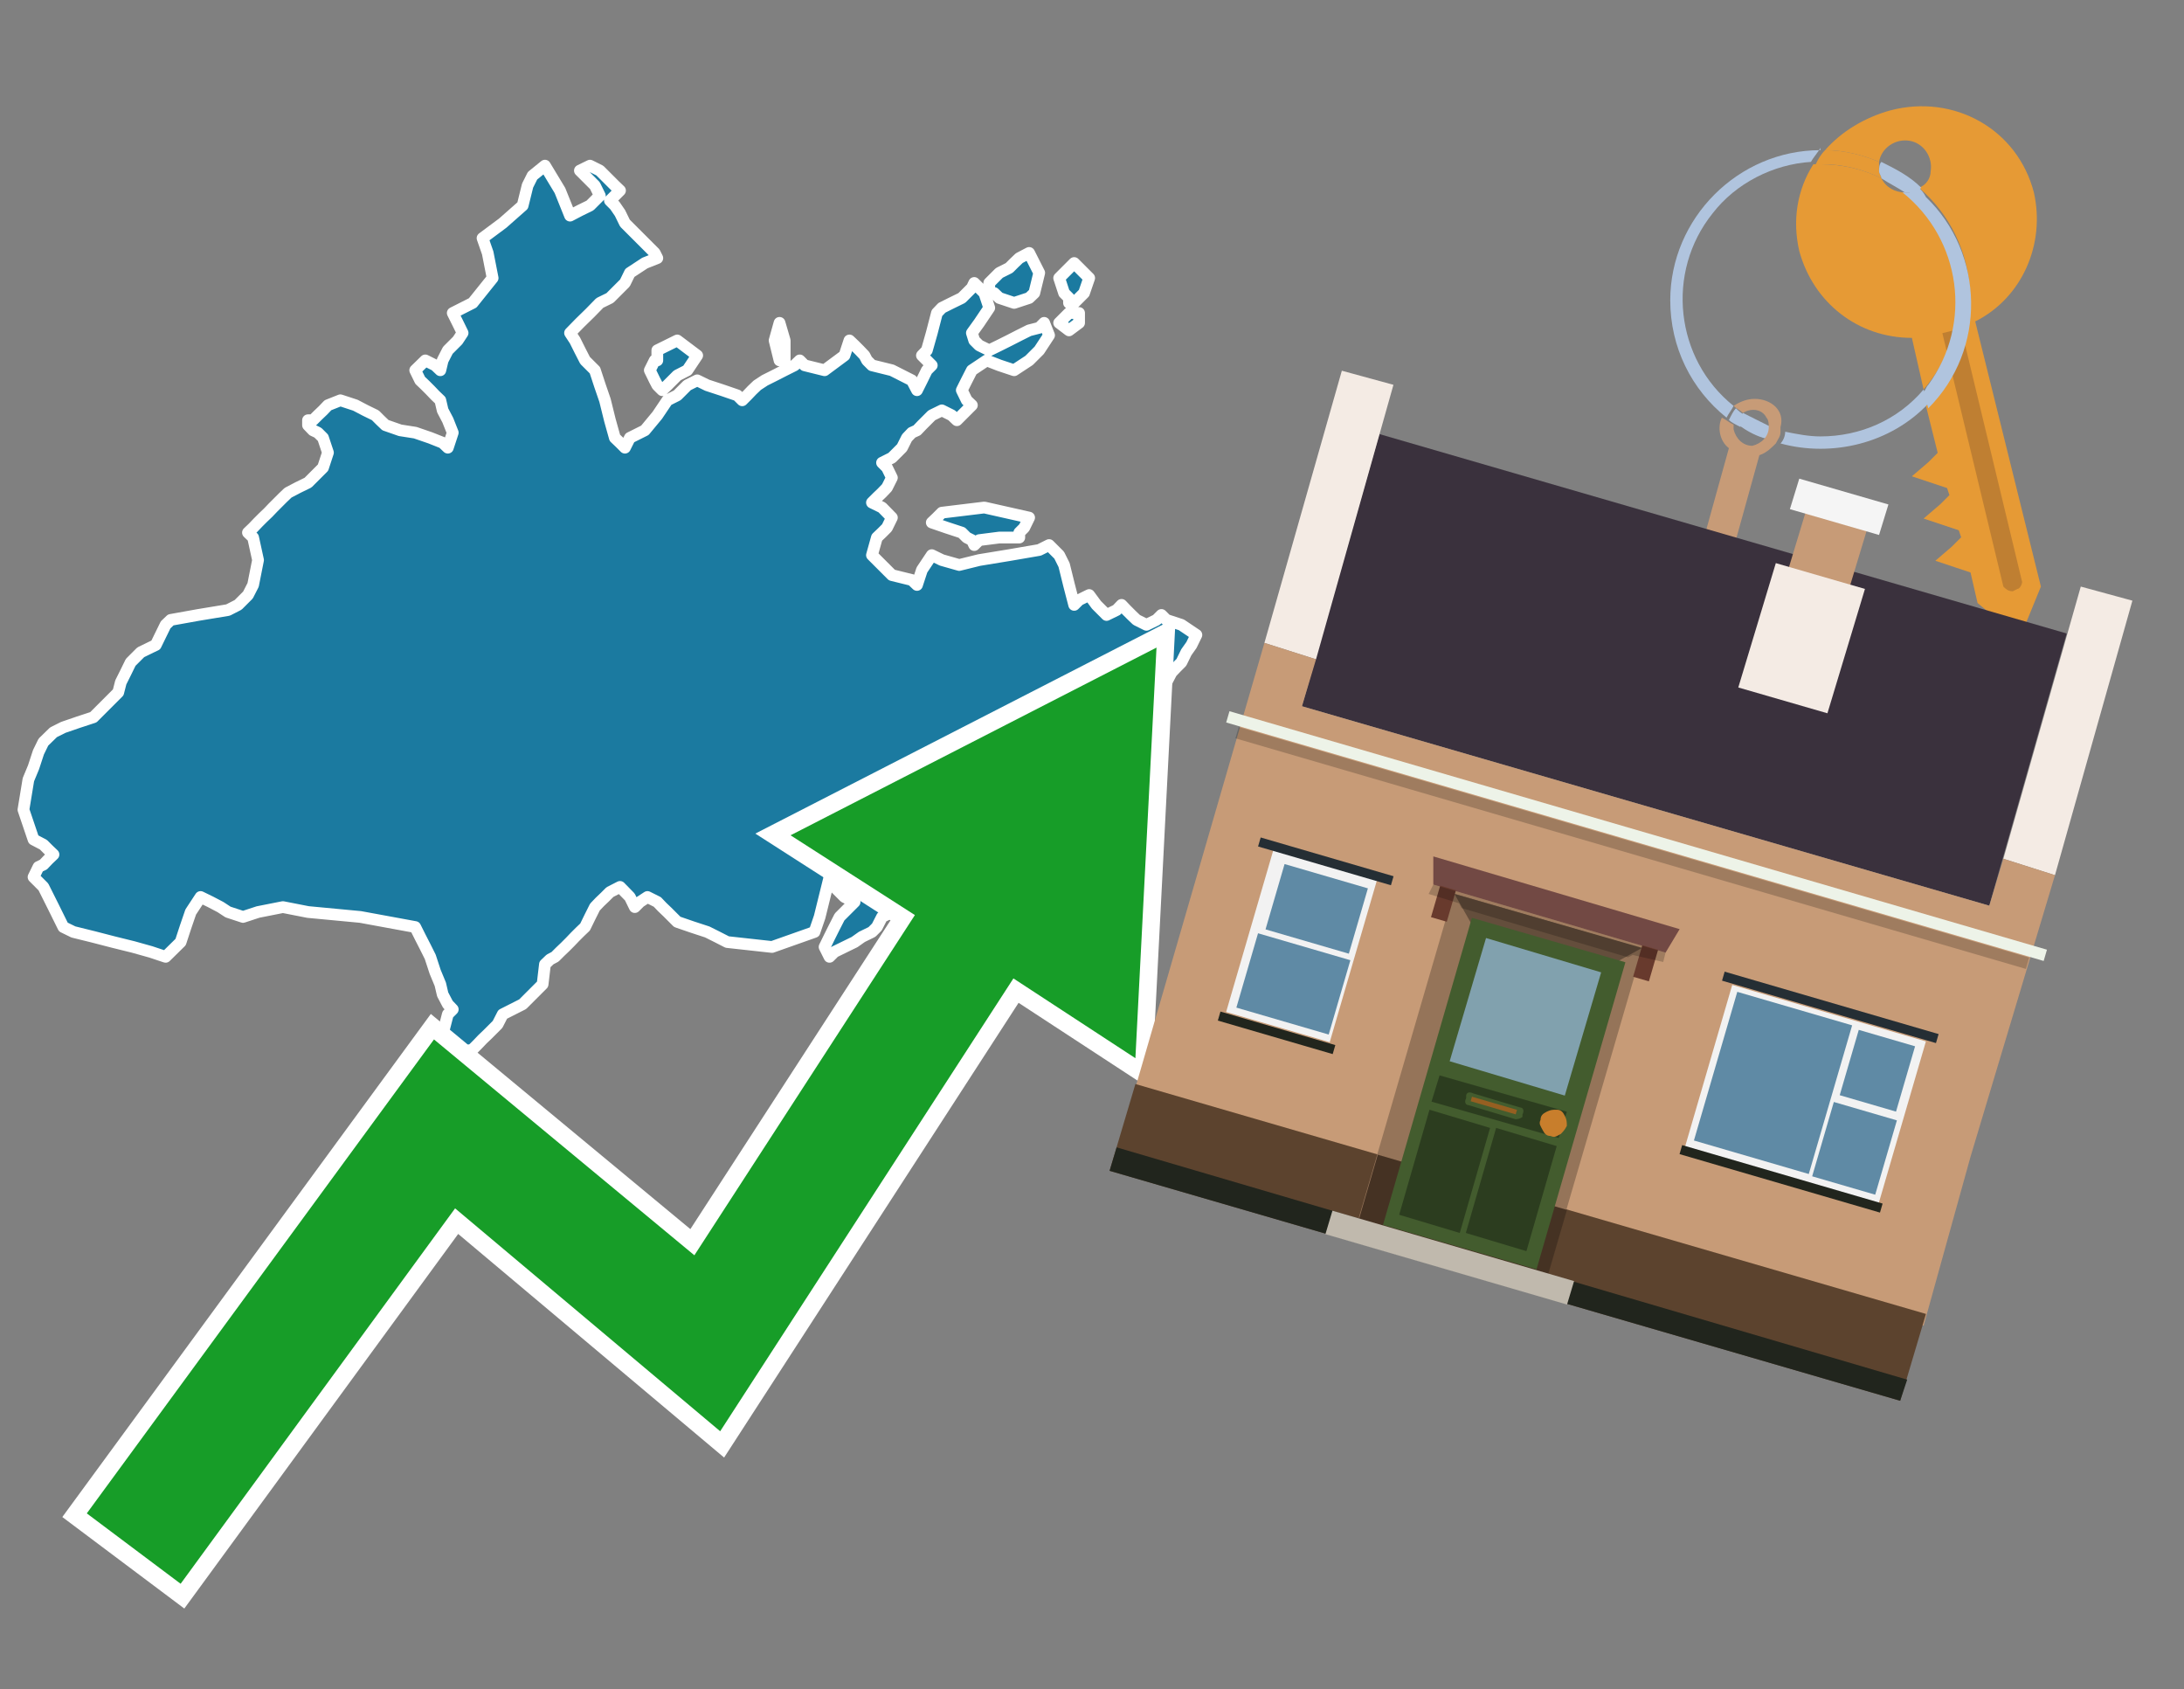 <?xml version="1.0" encoding="utf-8"?>
<!-- Generator: Adobe Illustrator 26.0.3, SVG Export Plug-In . SVG Version: 6.00 Build 0)  -->
<svg version="1.1" id="Text" xmlns="http://www.w3.org/2000/svg" xmlns:xlink="http://www.w3.org/1999/xlink" x="0px" y="0px"
	 width="93.1px" height="72px" viewBox="0 0 93.1 72" style="enable-background:new 0 0 93.1 72;" xml:space="preserve">
<rect x="0" y="0" width="93.1" height="72" fill="#808080" stroke="none"/>
<style type="text/css">
	.st0{fill:#1B7AA0;stroke:#FFFFFF;stroke-width:0.5;stroke-linejoin:round;}
	.st1{fill:none;stroke:#FFFFFF;stroke-width:1.5;stroke-miterlimit:10;}
	.st2{fill:#179D28;}
	.st3{fill:#E69A35;}
	.st4{fill:#B0C4DE;}
	.st5{fill:#C79B77;}
	.st6{fill:#BF7F32;}
	.st7{fill-rule:evenodd;clip-rule:evenodd;fill:#3A313D;}
	.st8{fill-rule:evenodd;clip-rule:evenodd;fill:#F4EBE4;}
	.st9{fill-rule:evenodd;clip-rule:evenodd;fill:#C79B77;}
	.st10{fill-rule:evenodd;clip-rule:evenodd;fill:#5C432E;}
	.st11{fill-rule:evenodd;clip-rule:evenodd;fill:#21251D;}
	.st12{fill-rule:evenodd;clip-rule:evenodd;fill:#F5F5F5;}
	.st13{fill-rule:evenodd;clip-rule:evenodd;fill:#EDF3E8;}
	.st14{opacity:0.2;fill-rule:evenodd;clip-rule:evenodd;}
	.st15{fill-rule:evenodd;clip-rule:evenodd;fill:#957459;}
	.st16{fill-rule:evenodd;clip-rule:evenodd;fill:#453223;}
	.st17{fill-rule:evenodd;clip-rule:evenodd;fill:#644E3C;}
	.st18{fill:#724944;}
	.st19{fill:#435C2E;}
	.st20{fill:#81A1AE;}
	.st21{fill:#2C3D1F;}
	.st22{fill:#C87E2C;}
	.st23{fill-rule:evenodd;clip-rule:evenodd;fill:#C0B9AD;}
	.st24{fill:#683A2D;}
	.st25{opacity:0.2;}
	.st26{fill:#965F21;}
	.st27{fill-rule:evenodd;clip-rule:evenodd;fill:#F2F2F2;}
	.st28{fill-rule:evenodd;clip-rule:evenodd;fill:#5F8AA5;}
	.st29{fill-rule:evenodd;clip-rule:evenodd;fill:#252E34;}
</style>
<path class="st0" d="M13.34,17.91L13.55,17.7L13.77,17.49L13.98,17.27L14.51,17.06L15.15,17.27L15.57,17.49L16.0,17.7L16.21,17.91L16.43,18.12L17.06,18.34L17.7,18.44L18.34,18.66L18.87,18.87L19.09,19.08L19.3,18.44L19.09,17.91L18.87,17.49L18.77,17.06L18.55,16.85L18.34,16.63L18.13,16.42L17.91,16.21L17.7,15.78L18.13,15.36L18.55,15.57L18.77,15.78L18.87,15.36L19.09,14.93L19.3,14.72L19.51,14.51L19.72,14.19L19.51,13.76L19.3,13.34L20.15,12.91L21.0,11.85L20.79,10.78L20.57,10.15L21.43,9.51L22.28,8.76L22.49,7.91L22.7,7.49L23.23,7.06L23.87,8.12L24.3,9.19L24.72,8.97L25.15,8.76L25.57,8.34L25.36,7.91L25.15,7.7L24.94,7.49L24.72,7.27L25.15,7.06L25.57,7.27L25.79,7.49L26.0,7.7L26.21,7.91L26.43,8.12L26.21,8.34L26.0,8.55L26.21,8.76L26.43,9.08L26.64,9.51L26.85,9.72L27.06,9.93L27.28,10.15L27.49,10.36L27.7,10.57L27.91,10.78L28.02,11.0L27.49,11.21L26.85,11.63L26.64,12.06L26.43,12.27L26.21,12.49L26.0,12.7L25.57,12.91L25.15,13.34L24.72,13.76L24.3,14.19L24.51,14.51L24.72,14.93L24.94,15.36L25.15,15.57L25.36,15.78L25.57,16.42L25.79,17.06L26.0,17.91L26.21,18.66L26.43,18.87L26.64,19.08L26.85,18.66L27.49,18.34L28.02,17.7L28.45,17.06L28.87,16.85L29.09,16.63L29.3,16.42L29.72,16.21L30.15,16.42L30.79,16.63L31.43,16.85L31.64,17.06L31.85,16.85L32.06,16.63L32.28,16.42L32.6,16.21L33.02,16.0L33.45,15.78L33.87,15.57L34.09,15.36L34.3,15.57L35.15,15.78L36.0,15.15L36.21,14.51L36.43,14.72L36.64,14.93L36.85,15.15L36.96,15.36L37.17,15.57L38.02,15.78L38.87,16.21L39.09,16.63L39.3,16.21L39.51,15.78L39.72,15.57L39.51,15.36L39.3,15.15L39.51,14.93L39.72,14.19L39.94,13.34L40.15,13.12L40.57,12.91L41.0,12.7L41.21,12.49L41.43,12.27L41.53,12.06L41.74,12.27L41.96,12.49L42.17,13.12L41.74,13.76L41.43,14.19L41.53,14.51L41.74,14.72L42.17,14.93L42.6,14.72L43.02,14.51L43.45,14.29L43.87,14.08L44.3,13.97L44.51,13.76L44.72,14.29L44.3,14.93L43.87,15.36L43.23,15.78L42.6,15.57L42.06,15.36L41.43,15.78L41.21,16.21L41.0,16.63L41.21,17.06L41.43,17.27L41.21,17.49L41.0,17.7L40.79,17.91L40.57,17.7L40.15,17.49L39.72,17.7L39.51,17.91L39.3,18.12L39.09,18.34L38.87,18.44L38.66,18.66L38.45,19.08L38.02,19.51L37.6,19.72L37.81,19.93L38.02,20.36L37.81,20.78L37.6,21.0L37.38,21.21L37.17,21.42L37.6,21.63L38.02,22.06L37.81,22.49L37.6,22.7L37.38,22.91L37.17,23.66L38.02,24.51L38.87,24.72L39.09,24.93L39.3,24.29L39.72,23.66L40.15,23.87L40.89,24.08L41.74,23.87L43.02,23.66L44.3,23.44L44.72,23.23L45.15,23.66L45.36,24.08L45.57,24.93L45.79,25.78L46.0,25.57L46.43,25.36L46.74,25.78L47.17,26.21L47.6,26.0L47.81,25.78L48.02,26.0L48.23,26.21L48.45,26.42L48.87,26.63L49.3,26.42L49.51,26.21L49.72,26.42L50.36,26.63L51.0,27.06L50.79,27.49L50.57,27.8L50.36,28.23L50.15,28.44L49.94,28.66L49.72,29.08L49.51,29.51L49.3,29.72L49.09,29.93L48.87,30.36L48.66,30.78L48.45,31.53L48.23,32.38L48.02,32.59L47.81,32.8L47.6,33.02L47.38,33.23L47.17,33.44L46.64,33.66L46.0,33.44L44.94,33.23L43.87,33.02L43.45,32.8L43.02,33.02L41.74,33.23L40.57,33.44L40.36,33.66L40.15,34.08L39.94,34.51L39.72,34.93L39.94,35.36L40.15,35.57L40.36,35.78L40.57,36.85L40.15,37.8L39.72,38.02L39.51,38.23L39.3,38.44L38.45,38.66L37.6,39.08L37.38,39.51L37.17,39.72L36.74,39.93L36.43,40.15L36.0,40.36L35.57,40.57L35.36,40.78L35.15,40.36L35.36,39.93L35.57,39.51L35.79,39.08L36.0,38.87L36.21,38.66L36.43,38.44L36.0,38.23L35.57,37.8L35.36,37.38L35.15,38.23L34.94,39.08L34.72,39.72L32.91,40.36L31.0,40.15L30.57,39.93L30.15,39.72L29.51,39.51L28.87,39.29L28.66,39.08L28.45,38.87L28.23,38.66L28.02,38.44L27.6,38.23L27.28,38.44L27.06,38.66L26.85,38.23L26.43,37.8L26.0,38.02L25.79,38.23L25.57,38.44L25.36,38.66L25.15,39.08L24.94,39.51L24.72,39.72L24.51,39.93L24.3,40.15L24.09,40.36L23.87,40.57L23.66,40.78L23.45,40.89L23.23,41.1L23.13,41.95L22.28,42.8L21.43,43.23L21.21,43.66L21.0,43.87L20.79,44.08L20.57,44.29L20.36,44.51L20.15,44.72L19.51,44.93L18.87,44.08L19.09,43.23L19.3,43.02L19.09,42.8L18.87,42.38L18.77,41.95L18.55,41.42L18.34,40.78L18.13,40.36L17.91,39.93L17.7,39.51L15.36,39.08L13.13,38.87L12.06,38.66L11.0,38.87L10.36,39.08L9.72,38.87L9.4,38.66L8.98,38.44L8.55,38.23L8.13,38.87L7.91,39.51L7.7,40.15L7.06,40.78L6.43,40.57L5.68,40.36L4.83,40.15L3.98,39.93L3.13,39.72L2.7,39.51L2.28,38.66L1.85,37.8L1.43,37.38L1.64,36.95L1.85,36.85L2.06,36.63L2.28,36.42L2.06,36.21L1.85,36.0L1.43,35.78L1.0,34.51L1.21,33.23L1.43,32.7L1.64,32.06L1.85,31.63L2.28,31.21L2.7,31.0L3.34,30.78L3.98,30.57L4.19,30.36L4.4,30.15L4.62,29.93L4.83,29.72L5.04,29.51L5.15,29.08L5.36,28.66L5.57,28.23L6.0,27.8L6.43,27.59L6.64,27.49L6.85,27.06L7.06,26.63L7.28,26.42L8.45,26.21L9.72,26.0L10.15,25.78L10.57,25.36L10.79,24.93L11.0,23.87L10.79,22.91L10.57,22.7L10.79,22.49L11.0,22.27L11.21,22.06L11.43,21.85L11.64,21.63L11.85,21.42L12.06,21.21L12.28,21.0L12.7,20.78L13.13,20.57L13.34,20.36L13.55,20.15L13.77,19.93L13.98,19.29L13.77,18.66L13.55,18.44L13.34,18.34L13.13,18.12L13.13,17.91ZM28.02,14.93L28.87,14.51L29.72,15.15L29.3,15.78L28.87,16.0L28.66,16.21L28.45,16.42L28.23,16.63L28.02,16.42L27.91,16.21L27.7,15.78L27.91,15.36L28.02,15.36ZM41.74,35.36L42.17,35.15L42.38,34.93L42.6,35.15L42.81,35.36L43.02,35.57L43.23,35.78L43.45,36.0L43.23,36.21L43.02,36.42L42.81,36.63L42.6,36.95L42.17,37.38L41.74,36.95L41.53,36.63L41.43,36.42L41.21,36.21L41.0,36.0L41.21,35.78L41.43,35.57L41.43,35.36ZM42.6,22.91L41.74,23.02L41.53,23.23L41.43,23.02L41.21,22.91L41.0,22.7L40.36,22.49L39.72,22.27L39.94,22.06L40.15,21.85L41.96,21.63L43.87,22.06L43.66,22.49L43.45,22.7L43.45,22.91ZM42.17,12.06L42.6,11.63L43.02,11.42L43.23,11.21L43.45,11.0L43.87,10.78L44.3,11.63L44.09,12.49L43.87,12.7L43.23,12.91L42.6,12.7L42.38,12.49L42.17,12.49ZM33.23,15.36L33.02,14.51L33.23,13.76L33.45,14.51L33.45,15.36ZM44.72,34.93L45.15,34.72L45.36,34.51L45.57,34.72L45.79,34.93L46.0,34.51L46.43,34.08L46.74,34.51L46.96,34.93L47.17,35.15L46.96,35.36L46.74,35.57L46.43,35.78L46.0,35.57L45.36,35.36L44.72,35.78L44.3,36.21L43.87,35.78L44.09,35.36L44.3,35.15L44.3,34.93ZM46.0,13.76L45.57,14.08L45.15,13.76L45.57,13.34L46.0,13.34ZM45.57,12.7L45.36,12.49L45.15,11.85L45.79,11.21L46.43,11.85L46.21,12.49L46.0,12.7L45.79,12.91L45.57,12.91Z"/>
<polygon class="st1" points="49.3,27.6 33.7,35.6 39,39 29.6,53.5 18.5,44.3 3.7,64.5 7.7,67.5 19.4,51.5 30.7,61 43.2,41.7 
	48.4,45.1 "/>
<polygon class="st2" points="49.3,27.6 33.7,35.6 39,39 29.6,53.5 18.5,44.3 3.7,64.5 7.7,67.5 19.4,51.5 30.7,61 43.2,41.7 
	48.4,45.1 "/>
<path class="st3" d="M80.2,7.6c0-0.1-0.1-0.2-0.1-0.3c0-0.1,0-0.3,0-0.4c-0.7-0.3-1.5-0.5-2.3-0.5c-0.2,0.2-0.3,0.4-0.4,0.6
	c0.1,0,0.2,0,0.3,0C78.5,7,79.4,7.2,80.2,7.6z"/>
<path class="st4" d="M77.6,6.4c-3.5,0-6.4,2.9-6.4,6.4c0,2,0.9,3.8,2.4,5c0.1-0.2,0.2-0.3,0.3-0.5c-2.5-2-2.9-5.7-0.9-8.2
	c1-1.3,2.6-2.1,4.2-2.2c0.1-0.2,0.3-0.4,0.4-0.6V6.4z"/>
<path class="st3" d="M84.2,13.7c2-1,3-3.3,2.5-5.5C86,5.5,83.3,4,80.6,4.7c-1.1,0.3-2.1,0.9-2.8,1.7c0.8,0,1.6,0.2,2.3,0.5
	c0.1-0.6,0.7-1,1.3-0.9c0.6,0.1,1,0.7,0.9,1.3c0,0.3-0.2,0.6-0.5,0.7c2.7,2.3,2.9,6.4,0.6,9c-0.1,0.1-0.2,0.2-0.3,0.3l0.5,2
	l-0.4,0.4l-0.7,0.6l0.9,0.3l0.6,0.2l0.1,0.3l-0.4,0.4L82,22.1l0.9,0.3l0.6,0.2l0.1,0.3l-0.4,0.4l-0.7,0.6l0.9,0.3l0.6,0.2l0.3,1.3
	l1.8,1.5L87,25L84.2,13.7z"/>
<path class="st3" d="M81.2,8.2c-0.4,0-0.8-0.2-1-0.6C79.4,7.2,78.5,7,77.6,7c-0.1,0-0.2,0-0.3,0c-0.7,1.1-0.9,2.4-0.6,3.7
	c0.6,2.2,2.5,3.7,4.8,3.7l0.5,2.2c2.1-2.4,1.9-6.1-0.6-8.2C81.3,8.3,81.2,8.3,81.2,8.2z"/>
<path class="st4" d="M74.1,18.1c0.4,0.3,0.8,0.5,1.2,0.6c0.1-0.1,0.2-0.3,0.2-0.5l0,0c-0.4-0.2-0.8-0.4-1.2-0.6
	C74.2,17.8,74.1,17.9,74.1,18.1z"/>
<path class="st4" d="M74.4,17.7c-0.2-0.1-0.3-0.2-0.4-0.3c-0.1,0.1-0.2,0.3-0.3,0.5c0.1,0.1,0.3,0.2,0.5,0.3
	C74.1,17.9,74.2,17.8,74.4,17.7z"/>
<path class="st5" d="M74.8,17c-0.3,0-0.6,0.1-0.9,0.3c0.1,0.1,0.3,0.2,0.4,0.3c0.3-0.2,0.8-0.2,1,0.2c0.1,0.1,0.1,0.3,0.1,0.4l0,0
	c0,0.4-0.3,0.7-0.7,0.8c-0.4,0-0.7-0.3-0.8-0.7c0,0,0,0,0-0.1v-0.1c-0.2-0.1-0.3-0.2-0.5-0.3c-0.2,0.4-0.1,1,0.3,1.3l-1,3.6L74,23
	l1-3.6c0.3-0.1,0.5-0.3,0.7-0.5c0.1-0.2,0.2-0.3,0.2-0.5c0-0.1,0-0.1,0-0.2C76.1,17.5,75.5,17,74.8,17z"/>
<path class="st6" d="M86,25.1l-0.2,0.1c-0.2,0-0.3-0.1-0.4-0.2l0,0l-2.6-10.8l0.8-0.2l2.6,10.8C86.2,24.9,86.1,25.1,86,25.1L86,25.1
	z"/>
<path class="st4" d="M80.1,7.3c0,0.1,0.1,0.2,0.1,0.3c0.3,0.2,0.7,0.4,1,0.6c0.1,0,0.2,0,0.3,0c0.1,0,0.3-0.1,0.4-0.2
	c-0.5-0.5-1.1-0.8-1.7-1.1C80.1,7,80.1,7.2,80.1,7.3z"/>
<path class="st4" d="M77.6,18.6c-0.5,0-1-0.1-1.5-0.2c0,0.2-0.1,0.4-0.2,0.5c2.2,0.6,4.7,0,6.3-1.7L82,16.6
	C80.9,17.9,79.3,18.6,77.6,18.6z"/>
<path class="st4" d="M81.8,8c-0.1,0.1-0.2,0.1-0.4,0.2c-0.1,0-0.2,0-0.3,0c2.5,2,3,5.6,1.1,8.2c-0.1,0.1-0.1,0.2-0.2,0.3l0.2,0.7
	c2.5-2.5,2.4-6.6-0.1-9C82,8.2,81.9,8.1,81.8,8L81.8,8z"/>
<g>
	<polygon class="st7" points="84.8,38.6 55.5,30.1 58.8,18.5 88.1,27 84.8,38.6 	"/>
	<polygon class="st8" points="87.6,37.3 85.4,36.6 88.7,25 90.9,25.6 87.6,37.3 	"/>
	<polygon class="st8" points="56.1,28.1 53.9,27.4 57.2,15.8 59.4,16.4 56.1,28.1 	"/>
	<polygon class="st9" points="84,49.3 87.6,37.3 85.4,36.6 84.8,38.6 55.5,30.1 56.1,28.1 53.9,27.4 48.3,46.7 82,56.5 	"/>
	<polygon class="st10" points="81,59.7 82.1,56 48.4,46.2 47.3,49.9 81,59.7 	"/>
	<polygon class="st11" points="81,59.7 81.3,58.8 47.6,48.9 47.3,49.9 81,59.7 	"/>
	<polygon class="st9" points="79.7,22.2 77.1,21.4 76.1,24.7 78.7,25.5 79.7,22.2 	"/>
	<polygon class="st12" points="80.5,21.5 76.7,20.4 76.3,21.7 80.1,22.8 80.5,21.5 	"/>
	
		<rect x="51.6" y="35.5" transform="matrix(-0.96 -0.28 0.28 -0.96 126.714 89.484)" class="st13" width="36.3" height="0.5"/>
	
		<rect x="52.1" y="35.9" transform="matrix(-0.96 -0.28 0.28 -0.96 126.324 90.347)" class="st14" width="35.1" height="0.5"/>
	<polygon class="st8" points="79.5,25.1 75.7,24 74.1,29.3 77.9,30.4 79.5,25.1 	"/>
	<g>
		
			<rect x="59.8" y="39" transform="matrix(-0.96 -0.28 0.28 -0.96 112.475 108.436)" class="st15" width="8.4" height="14.4"/>
		
			<rect x="58.2" y="50.3" transform="matrix(0.96 0.28 -0.28 0.96 16.945 -15.371)" class="st16" width="8.4" height="2.9"/>
		<polygon class="st17" points="64.9,43.2 62,38.1 70,40.4 		"/>
		<polygon class="st18" points="61.1,36.5 71.6,39.6 71,40.6 61.1,37.7 		"/>
		<g transform="matrix( 0.861, 0, 0, 0.861, 2148,666.7) ">
			<g>
				<g id="Symbol_9_0_Layer2_0_MEMBER_8_MEMBER_12_MEMBER_0_FILL_00000030453980844850742880000012746011877097012353_">
					<path class="st19" d="M-2414.3-726.7l-7.6-2.2l-4.4,15.2l7.6,2.2L-2414.3-726.7z"/>
				</g>
			</g>
		</g>
		<g transform="matrix( 0.861, 0, 0, 0.861, 2148,666.7) ">
			<g>
				<g id="Symbol_9_0_Layer2_0_MEMBER_8_MEMBER_12_MEMBER_1_MEMBER_1_FILL_00000160896580210272297070000006484958177125980349_">
					<path class="st20" d="M-2421.2-727.9l-1.8,6.1l5.7,1.7l1.8-6.1L-2421.2-727.9z"/>
				</g>
			</g>
		</g>
		<g transform="matrix( 0.861, 0, 0, 0.861, 2148,666.7) ">
			<g>
				<g id="Symbol_9_0_Layer2_0_MEMBER_8_MEMBER_12_MEMBER_2_MEMBER_0_FILL_00000046313035126205904270000016877189201562818438_">
					<path class="st21" d="M-2422.5-713.3l1.5-5.2l-3-0.9l-1.5,5.2L-2422.5-713.3z"/>
				</g>
			</g>
		</g>
		<g transform="matrix( 0.861, 0, 0, 0.861, 2148,666.7) ">
			<g>
				<g id="Symbol_9_0_Layer2_0_MEMBER_8_MEMBER_12_MEMBER_2_MEMBER_1_FILL_00000088098463649334882330000013914423555052263100_">
					<path class="st21" d="M-2419.2-712.4l1.5-5.2l-3-0.9l-1.5,5.2L-2419.2-712.4z"/>
				</g>
			</g>
		</g>
		<g transform="matrix( 0.861, 0, 0, 0.861, 2148,666.7) ">
			<g>
				<g id="Symbol_9_0_Layer2_0_MEMBER_8_MEMBER_12_MEMBER_2_MEMBER_1_FILL_00000121990224060724093530000009829373724816555169_">
					<path class="st21" d="M-2417.6-718l0.4-1.3l-6.3-1.8l-0.4,1.3L-2417.6-718z"/>
				</g>
			</g>
		</g>
		<g transform="matrix( 0.861, 0, 0, 0.861, 2148,666.7) ">
			<g>
				<g id="Symbol_9_0_Layer2_0_MEMBER_8_MEMBER_13_FILL_00000043429541599211024490000009538945078429149852_">
					<path class="st22" d="M-2417.2-718.6c0-0.2,0-0.3-0.1-0.5c-0.1-0.2-0.2-0.3-0.4-0.3c-0.2,0-0.3,0-0.5,0.1
						c-0.2,0.1-0.3,0.2-0.3,0.4c-0.1,0.2,0,0.3,0.1,0.5c0.1,0.2,0.2,0.3,0.4,0.3c0.2,0.1,0.3,0,0.5-0.1
						C-2417.4-718.3-2417.3-718.4-2417.2-718.6z"/>
				</g>
			</g>
		</g>
		<polygon class="st23" points="56.5,52.6 56.8,51.6 67.1,54.6 66.8,55.6 56.5,52.6 		"/>
		
			<rect x="69.9" y="40.4" transform="matrix(-0.96 -0.28 0.28 -0.96 126.081 100.181)" class="st24" width="0.7" height="1.4"/>
		
			<rect x="61.1" y="37.9" transform="matrix(-0.96 -0.28 0.28 -0.96 109.717 92.777)" class="st24" width="0.7" height="1.4"/>
		<polygon class="st25" points="61.1,37.7 71,40.6 70.9,41 69.6,40.7 69.4,40.8 62.3,38.7 62.2,38.5 60.9,38.1 		"/>
		<path class="st19" d="M64.6,47.7l-2-0.6c-0.1,0-0.2-0.1-0.1-0.3l0-0.1c0-0.1,0.1-0.2,0.3-0.1l2,0.6c0.1,0,0.2,0.1,0.1,0.3l0,0.1
			C64.9,47.6,64.8,47.7,64.6,47.7z"/>
		<rect x="62.7" y="47" transform="matrix(0.96 0.28 -0.28 0.96 15.715 -15.934)" class="st26" width="2" height="0.2"/>
	</g>
	<g>
		
			<rect x="72.7" y="43" transform="matrix(0.96 0.28 -0.28 0.96 16.09 -19.659)" class="st27" width="8.6" height="7.2"/>
		<g>
			
				<rect x="72.3" y="43.6" transform="matrix(0.28 -0.96 0.96 0.28 10.109 105.808)" class="st28" width="6.6" height="5.1"/>
			
				<rect x="78.6" y="44.4" transform="matrix(0.28 -0.96 0.96 0.28 13.792 109.701)" class="st28" width="2.9" height="2.5"/>
			
				<rect x="77.4" y="47.5" transform="matrix(0.28 -0.96 0.96 0.28 9.977 111.138)" class="st28" width="3.3" height="2.8"/>
		</g>
		
			<rect x="73.3" y="42.7" transform="matrix(0.96 0.28 -0.28 0.96 15.107 -20.104)" class="st29" width="9.5" height="0.4"/>
		<rect x="71.5" y="50" transform="matrix(0.96 0.28 -0.28 0.96 17.068 -19.216)" class="st11" width="8.9" height="0.4"/>
	</g>
	<g>
		
			<rect x="53.2" y="36.7" transform="matrix(0.96 0.28 -0.28 0.96 13.488 -13.91)" class="st27" width="4.6" height="7.2"/>
		<g>
			
				<rect x="54.6" y="36.9" transform="matrix(0.28 -0.96 0.96 0.28 3.235 81.694)" class="st28" width="2.9" height="3.7"/>
			
				<rect x="53.5" y="39.9" transform="matrix(0.28 -0.96 0.96 0.28 -0.58 83.132)" class="st28" width="3.3" height="4.1"/>
		</g>
		
			<rect x="53.6" y="36.5" transform="matrix(0.96 0.28 -0.28 0.96 12.505 -14.355)" class="st29" width="5.9" height="0.4"/>
		
			<rect x="51.9" y="43.8" transform="matrix(0.96 0.28 -0.28 0.96 14.466 -13.467)" class="st11" width="5.1" height="0.4"/>
	</g>
</g>
</svg>
